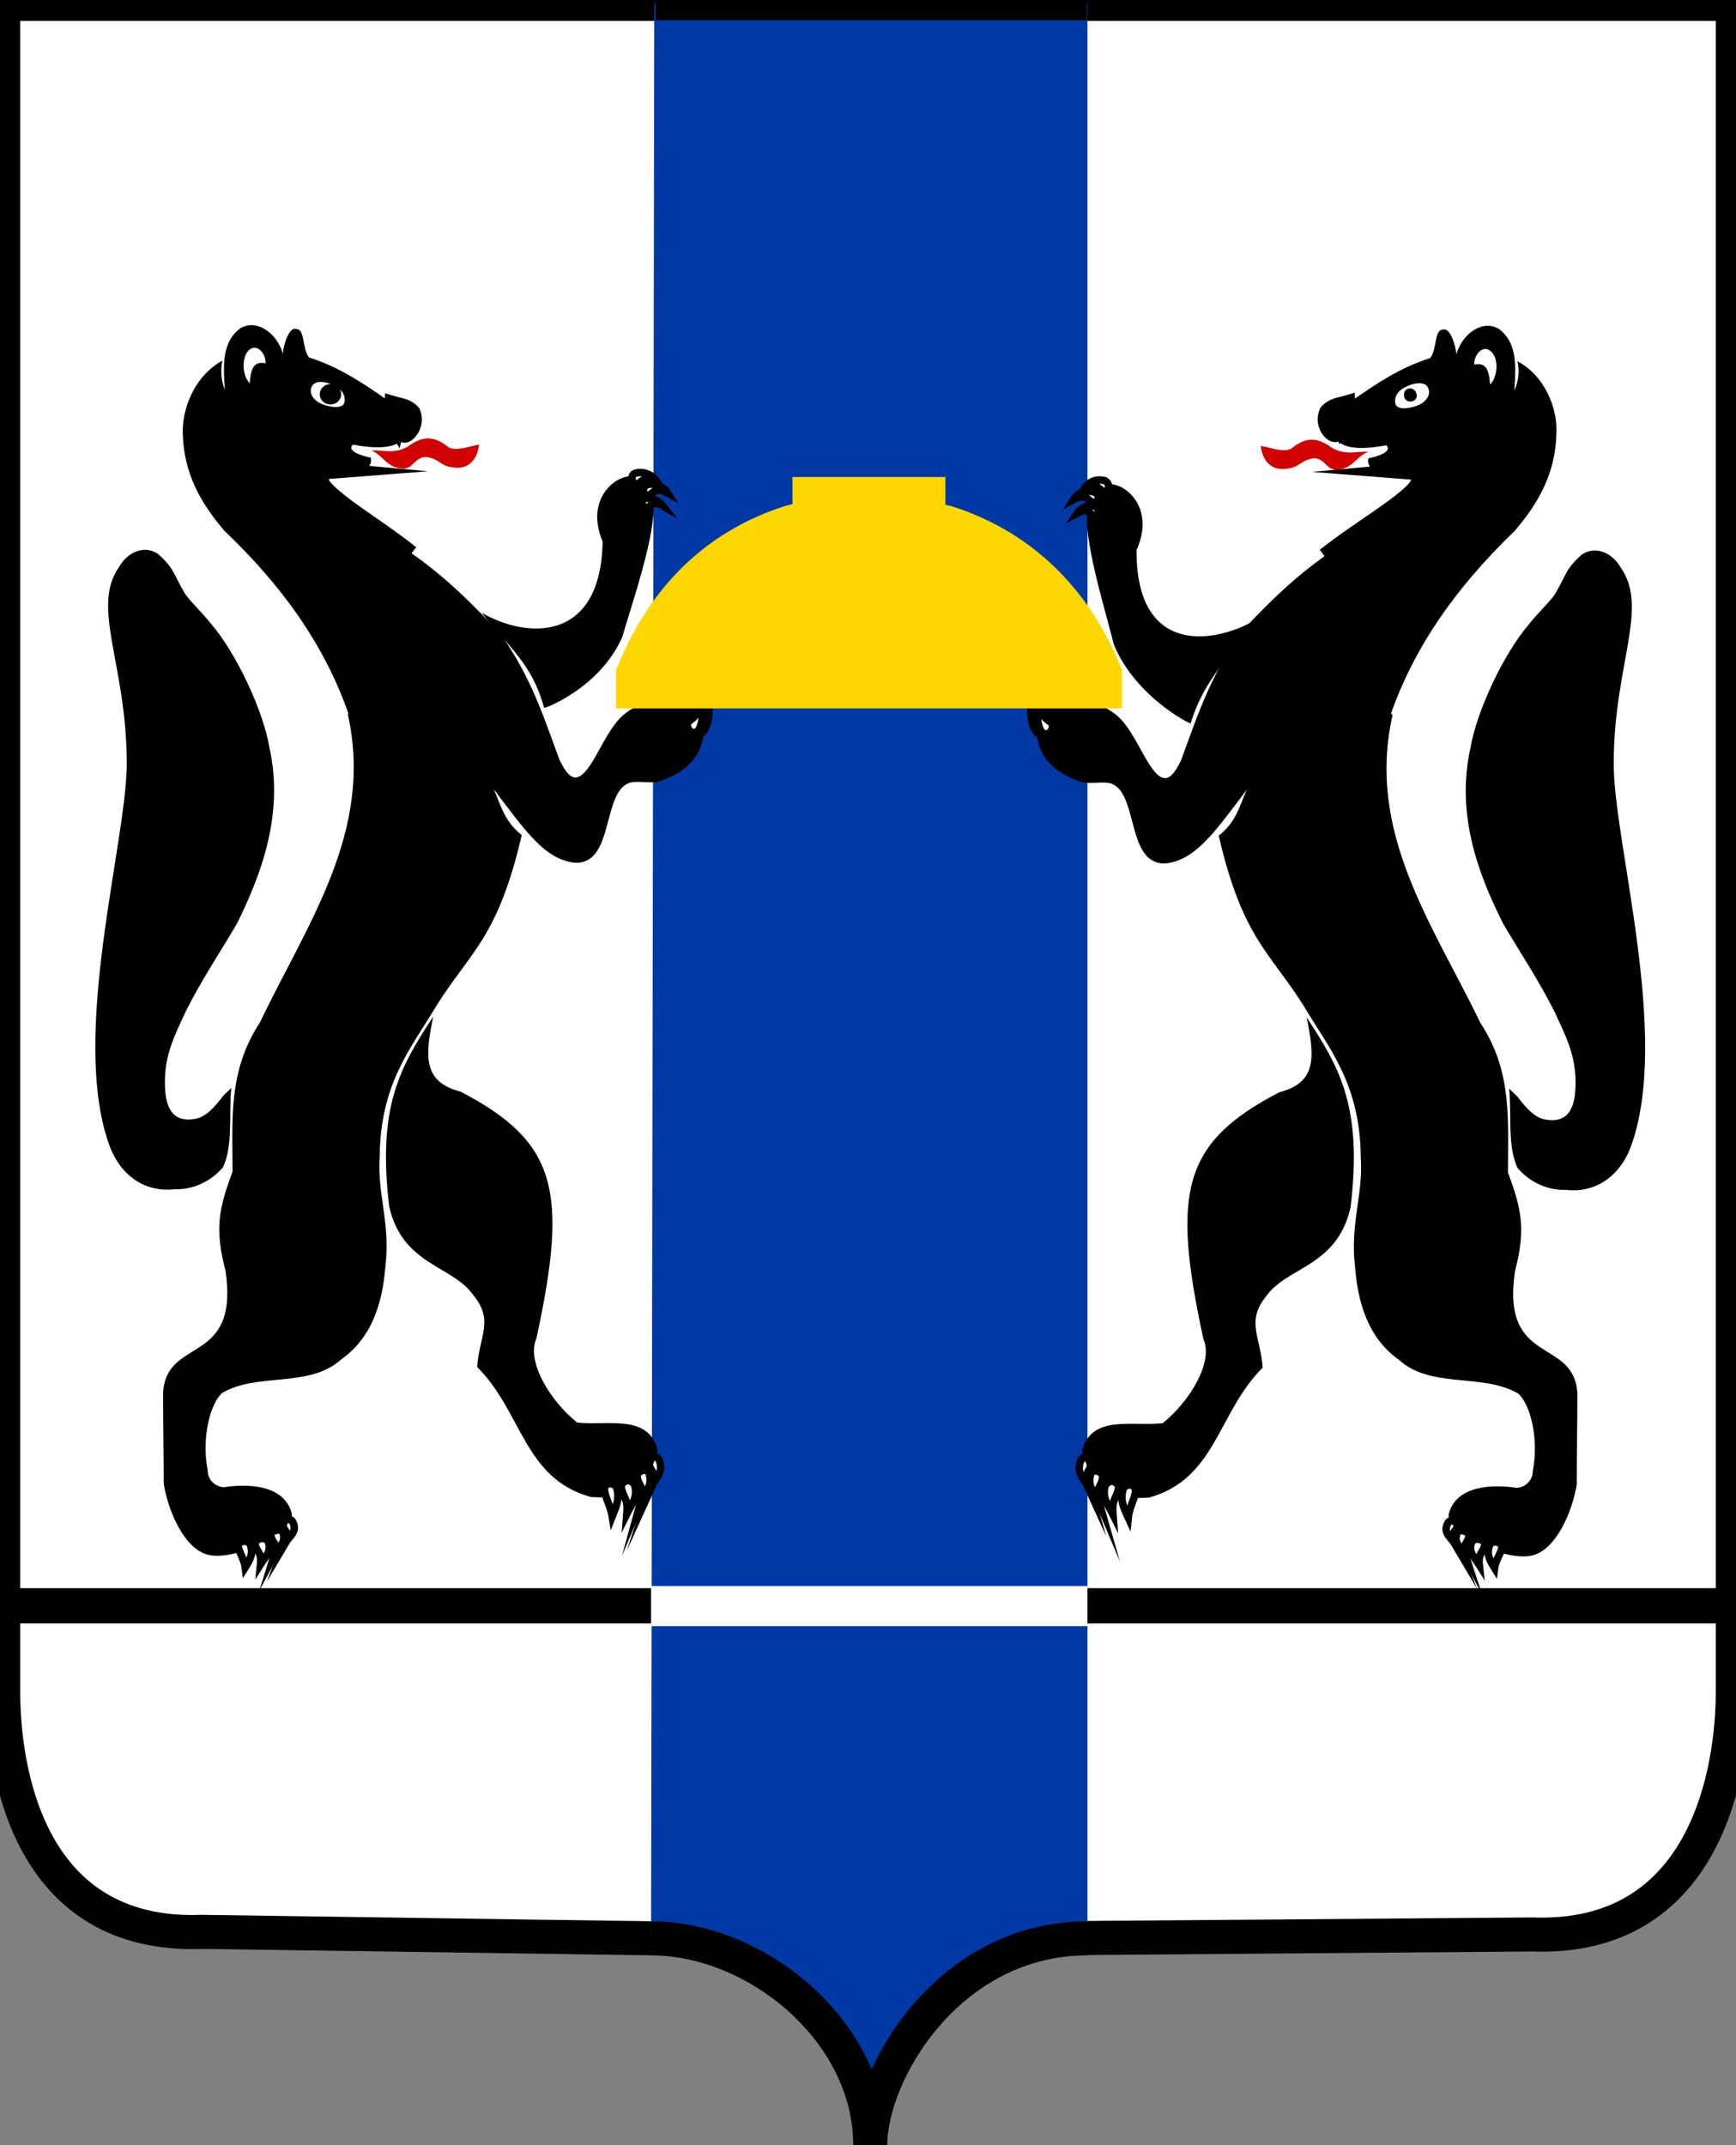 <svg width="51" height="63" viewBox="0 0 51 63" fill="none" xmlns="http://www.w3.org/2000/svg">
<rect x="0" y="0" width="51" height="63" fill="#808080" stroke="none"/>
<g clip-path="url(#clip0)">
<path d="M30.619 0.114H50.906V49.58C50.925 52.086 50.083 57.002 45.011 56.812L30.6 56.926L30.619 0.114Z" fill="white"/>
<path d="M30.619 0.114H50.906V49.58C50.925 52.086 50.083 57.002 45.011 56.812L30.6 56.926L30.619 0.114Z" stroke="black" stroke-miterlimit="22.93"/>
<path d="M20.55 0.114H0.094V49.58C0.075 52.086 0.88 56.926 5.933 56.736L20.531 56.945L20.55 0.114Z" fill="white"/>
<path d="M20.55 0.114H0.094V49.58C0.075 52.086 0.88 56.926 5.933 56.736L20.531 56.945L20.55 0.114Z" stroke="black" stroke-miterlimit="22.93"/>
<path d="M31.948 0.095H19.221L19.127 56.964C22.571 56.964 25.566 60.077 25.566 63C25.566 60.324 28.317 56.945 31.948 56.983V0.095Z" fill="#0039A6"/>
<path d="M31.948 46.752H50.963V47.568H31.948V46.752Z" fill="black"/>
<path d="M31.948 46.752H50.963V47.568H31.948V46.752Z" stroke="black" stroke-width="0.22" stroke-miterlimit="22.93"/>
<path d="M0.112 46.752H19.127V47.568H0.112V46.752Z" fill="black"/>
<path d="M0.112 46.752H19.127V47.568H0.112V46.752Z" stroke="black" stroke-width="0.22" stroke-miterlimit="22.93"/>
<path d="M19.127 46.581H31.948V47.758H19.127V46.581Z" fill="white"/>
<path d="M43.532 45.347L44.113 45.176L43.345 44.531L42.709 44.683L43.532 45.347Z" fill="#D81200"/>
<path d="M43.532 45.347L44.113 45.176L43.345 44.531L42.709 44.683L43.532 45.347Z" stroke="black" stroke-width="0.22" stroke-miterlimit="22.93"/>
<path d="M44.506 45.1L45.086 44.929L44.319 44.265L43.682 44.436L44.506 45.1Z" fill="#D81200"/>
<path d="M44.506 45.1L45.086 44.929L44.319 44.265L43.682 44.436L44.506 45.1Z" stroke="black" stroke-width="0.22" stroke-miterlimit="22.93"/>
<path d="M47.612 16.666C47.388 16.267 46.901 16.002 46.471 16.286C45.984 16.723 46.04 16.837 45.685 17.444C45.535 17.672 45.217 17.957 44.899 18.355C44.188 19.19 43.383 20.861 43.196 21.981C42.765 23.936 43.439 25.701 44.169 27.144C44.674 27.998 45.217 28.814 45.666 29.706C45.984 30.409 46.321 30.997 46.284 31.927C46.265 32.497 46.096 33.009 45.385 32.876C45.086 32.819 44.843 32.553 44.581 32.212C44.524 32.136 44.393 32.041 44.337 31.965C44.412 32.8 44.281 33.654 44.581 34.3C44.936 34.717 45.46 34.964 46.003 34.945C46.789 35.04 47.556 34.623 47.912 33.673C49.091 30.447 47.407 24.752 47.407 22.436C47.407 19.532 48.455 17.862 47.612 16.666Z" fill="black"/>
<path d="M44.581 10.611C44.637 10.896 44.618 11.199 44.487 11.465C44.543 10.706 44.562 10.06 44.038 9.662C43.57 9.377 42.971 9.776 42.784 10.402C42.765 10.136 42.597 9.605 42.391 9.681C42.129 9.681 42.222 10.25 42.017 10.516C41.118 10.801 40.426 11.275 39.715 11.769C39.415 11.996 39.172 12.053 39.134 12.376C39.059 13.192 39.789 13.249 40.725 13.078C40.931 13.268 40.426 13.42 40.201 13.458C40.164 13.61 40.239 13.743 40.37 13.8C40.856 13.876 41.324 13.895 41.811 13.857C42.185 13.895 42.297 14.559 41.605 14.882C39.19 15.85 37.843 17.084 36.514 18.507L40.8 21.146C41.455 19.172 42.653 17.368 44.506 15.584C45.217 14.749 45.685 13.895 45.722 12.775C45.778 12.034 45.404 11.047 44.581 10.611Z" fill="black"/>
<path d="M41.361 11.332C41.099 11.446 40.968 11.598 40.987 11.826C41.006 12.053 41.38 12.015 41.661 11.902C41.923 11.788 42.035 11.579 41.96 11.408C41.904 11.218 41.623 11.218 41.361 11.332Z" fill="white"/>
<path d="M41.418 11.408C41.305 11.408 41.23 11.503 41.249 11.617C41.249 11.731 41.343 11.807 41.455 11.788C41.549 11.788 41.623 11.712 41.623 11.617C41.605 11.484 41.53 11.408 41.418 11.408Z" fill="black"/>
<path d="M39.565 11.864C39.378 11.921 39.172 11.921 39.003 12.11C38.835 12.509 39.209 12.813 39.247 12.718C39.247 12.566 39.247 12.376 39.322 12.338C39.396 12.3 39.453 12.433 39.471 12.509C39.584 12.376 39.584 12.205 39.565 11.864Z" fill="white"/>
<path d="M39.565 11.864C39.378 11.921 39.172 11.921 39.003 12.11C38.835 12.509 39.209 12.813 39.247 12.718C39.247 12.566 39.247 12.376 39.322 12.338C39.396 12.3 39.453 12.433 39.471 12.509C39.584 12.376 39.584 12.205 39.565 11.864Z" stroke="black" stroke-width="0.5" stroke-miterlimit="22.93"/>
<path d="M40.201 13.268C39.864 13.249 39.527 13.382 39.134 13.154C38.76 12.889 38.423 12.775 37.937 13.173C37.693 13.306 37.319 13.135 37.038 13.097C37.075 13.439 37.281 13.857 37.824 13.762C38.18 13.724 38.236 13.496 38.61 13.458C38.928 13.477 38.966 13.781 39.247 13.8C39.771 13.762 39.789 13.439 40.201 13.268Z" fill="#D20000"/>
<path d="M42.147 14.103C42.091 13.838 41.904 13.8 41.492 13.838C41.736 13.857 41.754 14.16 41.605 14.331C41.156 14.863 39.902 15.565 38.928 16.343C39.827 15.717 40.781 15.185 41.792 14.768C42.054 14.616 42.204 14.426 42.147 14.103Z" fill="white"/>
<path d="M42.147 14.103C42.091 13.838 41.904 13.8 41.492 13.838C41.736 13.857 41.754 14.16 41.605 14.331C41.156 14.863 39.902 15.565 38.928 16.343C39.827 15.717 40.781 15.185 41.792 14.768C42.054 14.616 42.204 14.426 42.147 14.103Z" stroke="black" stroke-width="0.5" stroke-miterlimit="22.93"/>
<path d="M43.757 10.288C43.57 10.155 43.308 10.383 43.308 10.706C43.645 10.649 43.738 10.82 43.776 11.294C44.019 11.047 44.038 10.459 43.757 10.288Z" fill="white"/>
<path d="M32.341 14.35C32.64 13.895 34.062 14.673 33.389 16.153C33.37 19.115 35.466 18.982 36.832 18.241C36.14 19.342 35.391 19.893 34.98 21.241C34.961 21.279 33.314 20.424 32.715 18.906C32.397 17.596 31.349 14.426 32.341 14.35Z" fill="black"/>
<path d="M31.854 14.35C32.172 14.179 32.228 14.293 32.415 14.445C32.509 14.445 32.584 14.369 32.565 14.274C32.565 14.217 32.528 14.16 32.471 14.122C32.228 14.046 31.985 14.141 31.854 14.35Z" fill="white"/>
<path d="M31.854 14.35C32.172 14.179 32.228 14.293 32.415 14.445C32.509 14.445 32.584 14.369 32.565 14.274C32.565 14.217 32.528 14.16 32.471 14.122C32.228 14.046 31.985 14.141 31.854 14.35Z" stroke="black" stroke-width="0.22" stroke-miterlimit="22.93"/>
<path d="M31.536 14.673C31.854 14.502 31.91 14.616 32.097 14.768C32.191 14.768 32.266 14.692 32.266 14.616C32.266 14.54 32.228 14.483 32.172 14.464C31.929 14.369 31.667 14.464 31.536 14.673Z" fill="white"/>
<path d="M31.536 14.673C31.854 14.502 31.91 14.616 32.097 14.768C32.191 14.768 32.266 14.692 32.266 14.616C32.266 14.54 32.228 14.483 32.172 14.464C31.929 14.369 31.667 14.464 31.536 14.673Z" stroke="black" stroke-width="0.22" stroke-miterlimit="22.93"/>
<path d="M31.648 15.072C31.929 14.92 31.966 15.015 32.116 15.147C32.191 15.147 32.266 15.091 32.266 15.015C32.266 14.958 32.228 14.901 32.191 14.882C31.985 14.806 31.76 14.901 31.648 15.072Z" fill="white"/>
<path d="M31.648 15.072C31.929 14.92 31.966 15.015 32.116 15.147C32.191 15.147 32.266 15.091 32.266 15.015C32.266 14.958 32.228 14.901 32.191 14.882C31.985 14.806 31.76 14.901 31.648 15.072Z" stroke="black" stroke-width="0.22" stroke-miterlimit="22.93"/>
<path d="M39.677 35.458C40.033 32.516 39.359 31.358 38.386 29.877C38.629 31.054 38.685 31.794 37.581 32.079C34.736 33.56 34.418 35.002 35.354 39.33C35.653 39.994 34.961 41.152 34.156 41.798C33.239 41.893 32.116 41.551 31.798 42.557C31.779 43.43 32.509 44.094 33.763 43.98C35.728 43.43 35.766 41.494 37.094 40.165C37.038 39.273 36.589 38.799 37.207 38.058C37.806 37.204 39.284 37.204 39.677 35.458Z" fill="black"/>
<path d="M40.912 20.994L36.664 18.317C35.597 19.703 35.223 20.899 34.699 22.323C34.324 23.12 34.044 23.006 33.538 22.057C33.014 21.108 32.883 21.013 32.341 20.709H30.45C30.432 20.823 30.413 20.937 30.432 21.051C30.432 21.639 30.413 22.55 31.835 22.987C32.359 23.025 32.603 22.873 32.883 23.177C33.389 23.784 33.22 25.36 34.212 25.36C35.111 25.284 35.691 24.43 36.626 23.196C36.402 23.708 36.308 24.145 35.803 24.543C36.495 27.523 37.282 27.941 38.273 29.498C39.041 30.788 39.958 31.813 39.977 33.996C40.051 35.097 39.658 35.932 39.808 37.204C39.864 37.849 40.014 39.178 41.099 39.937C42.035 40.792 43.551 40.317 44.599 40.925C44.955 41.228 45.217 42.253 45.03 43.202C45.03 43.468 44.824 43.677 44.562 43.696C43.532 43.544 42.728 43.772 42.559 44.474C42.503 45.138 44.3 45.841 44.974 45.689C45.703 45.556 46.19 44.398 46.321 43.601C46.321 42.709 46.34 41.817 46.34 40.925C46.246 39.254 44.094 40.146 44.506 37.337C44.824 36.122 44.712 35.534 44.3 34.433C44.3 32.876 44.431 31.472 43.495 30.048C42.091 27.144 40.126 24.448 40.912 20.994Z" fill="black"/>
<path d="M33.351 43.715C33.258 43.582 33.164 43.582 33.014 43.677C32.883 44.037 33.014 44.284 33.145 44.569C33.183 44.208 33.407 43.904 33.351 43.715Z" fill="white"/>
<path d="M33.351 43.715C33.258 43.582 33.164 43.582 33.014 43.677C32.883 44.037 33.014 44.284 33.145 44.569C33.183 44.208 33.407 43.904 33.351 43.715Z" stroke="black" stroke-width="0.22" stroke-miterlimit="22.93"/>
<path d="M32.865 43.677C32.846 43.563 32.734 43.487 32.621 43.506C32.565 43.525 32.509 43.563 32.472 43.62C32.359 43.999 32.565 44.208 32.696 44.474C32.659 43.98 32.809 44.037 32.865 43.677Z" fill="white"/>
<path d="M32.865 43.677C32.846 43.563 32.734 43.487 32.621 43.506C32.565 43.525 32.509 43.563 32.472 43.62C32.359 43.999 32.565 44.208 32.696 44.474C32.659 43.98 32.809 44.037 32.865 43.677Z" stroke="black" stroke-width="0.22" stroke-miterlimit="22.93"/>
<path d="M32.397 43.354C32.378 43.221 32.097 43.107 32.041 43.297C31.929 43.677 32.172 43.847 32.284 44.113C32.153 43.658 32.378 43.696 32.397 43.354Z" fill="white"/>
<path d="M32.397 43.354C32.378 43.221 32.097 43.107 32.041 43.297C31.929 43.677 32.172 43.847 32.284 44.113C32.153 43.658 32.378 43.696 32.397 43.354Z" stroke="black" stroke-width="0.22" stroke-miterlimit="22.93"/>
<path d="M32.022 42.974C32.004 42.86 31.854 42.67 31.742 42.917C31.611 43.259 31.854 43.43 31.966 43.677C31.817 43.164 32.097 43.183 32.022 42.974Z" fill="white"/>
<path d="M32.022 42.974C32.004 42.86 31.854 42.67 31.742 42.917C31.611 43.259 31.854 43.43 31.966 43.677C31.817 43.164 32.097 43.183 32.022 42.974Z" stroke="black" stroke-width="0.22" stroke-miterlimit="22.93"/>
<path d="M44.113 45.366C44.019 45.271 43.869 45.252 43.776 45.347C43.645 45.632 43.776 45.841 43.907 46.049C43.944 45.765 44.169 45.537 44.113 45.366Z" fill="white"/>
<path d="M44.113 45.366C44.019 45.271 43.869 45.252 43.776 45.347C43.645 45.632 43.776 45.841 43.907 46.049C43.944 45.765 44.169 45.537 44.113 45.366Z" stroke="black" stroke-width="0.22" stroke-miterlimit="22.93"/>
<path d="M43.626 45.347C43.589 45.233 43.458 45.176 43.327 45.214C43.289 45.233 43.252 45.252 43.233 45.29C43.121 45.594 43.327 45.746 43.458 45.955C43.42 45.594 43.57 45.632 43.626 45.347Z" fill="white"/>
<path d="M43.626 45.347C43.589 45.233 43.458 45.176 43.327 45.214C43.289 45.233 43.252 45.252 43.233 45.29C43.121 45.594 43.327 45.746 43.458 45.955C43.42 45.594 43.57 45.632 43.626 45.347Z" stroke="black" stroke-width="0.22" stroke-miterlimit="22.93"/>
<path d="M43.158 45.081C43.139 44.968 42.859 44.892 42.803 45.025C42.69 45.328 42.934 45.461 43.046 45.67C42.934 45.328 43.139 45.347 43.158 45.081Z" fill="white"/>
<path d="M43.158 45.081C43.139 44.968 42.859 44.892 42.803 45.025C42.69 45.328 42.934 45.461 43.046 45.67C42.934 45.328 43.139 45.347 43.158 45.081Z" stroke="black" stroke-width="0.22" stroke-miterlimit="22.93"/>
<path d="M42.803 44.797C42.803 44.721 42.728 44.664 42.634 44.664C42.578 44.664 42.541 44.702 42.522 44.759C42.391 45.025 42.634 45.157 42.746 45.347C42.578 44.93 42.859 44.949 42.803 44.797Z" fill="white"/>
<path d="M42.803 44.797C42.803 44.721 42.728 44.664 42.634 44.664C42.578 44.664 42.541 44.702 42.522 44.759C42.391 45.025 42.634 45.157 42.746 45.347C42.578 44.93 42.859 44.949 42.803 44.797Z" stroke="black" stroke-width="0.22" stroke-miterlimit="22.93"/>
<path d="M30.394 20.462C30.338 20.975 30.469 21.013 30.694 21.221C30.731 21.487 30.525 21.658 30.413 21.449C30.244 21.145 30.244 20.785 30.394 20.462Z" fill="white"/>
<path d="M30.394 20.462C30.338 20.975 30.469 21.013 30.694 21.221C30.731 21.487 30.525 21.658 30.413 21.449C30.244 21.145 30.244 20.785 30.394 20.462Z" stroke="black" stroke-width="0.22" stroke-miterlimit="22.93"/>
<path d="M30.637 20.576C30.562 21.051 30.694 21.07 30.918 21.259C30.956 21.506 30.712 21.658 30.581 21.468C30.431 21.184 30.45 20.842 30.637 20.576Z" fill="white"/>
<path d="M30.637 20.576C30.562 21.051 30.694 21.07 30.918 21.259C30.956 21.506 30.712 21.658 30.581 21.468C30.431 21.184 30.45 20.842 30.637 20.576Z" stroke="black" stroke-width="0.22" stroke-miterlimit="22.93"/>
<path d="M7.599 45.328L7 45.157L7.767 44.512L8.403 44.664L7.599 45.328Z" fill="#D81200"/>
<path d="M7.599 45.328L7 45.157L7.767 44.512L8.403 44.664L7.599 45.328Z" stroke="black" stroke-width="0.22" stroke-miterlimit="22.93"/>
<path d="M6.607 45.062L6.026 44.91L6.794 44.246L7.43 44.417L6.607 45.062Z" fill="#D81200"/>
<path d="M6.607 45.062L6.026 44.91L6.794 44.246L7.43 44.417L6.607 45.062Z" stroke="black" stroke-width="0.22" stroke-miterlimit="22.93"/>
<path d="M3.5 16.647C3.724 16.248 4.211 15.982 4.642 16.267C5.128 16.704 5.072 16.818 5.428 17.425C5.577 17.653 5.895 17.938 6.214 18.336C6.925 19.171 7.73 20.842 7.917 21.962C8.347 23.917 7.673 25.682 6.962 27.125C6.457 27.979 5.914 28.795 5.465 29.687C5.147 30.39 4.81 30.978 4.847 31.908C4.866 32.477 5.035 32.99 5.746 32.857C6.045 32.8 6.288 32.535 6.551 32.193C6.607 32.117 6.738 32.022 6.794 31.946C6.719 32.781 6.85 33.635 6.551 34.281C6.195 34.698 5.671 34.945 5.128 34.926C4.342 35.021 3.575 34.603 3.219 33.654C2.04 30.427 3.724 24.733 3.724 22.417C3.724 19.513 2.658 17.843 3.5 16.647Z" fill="black"/>
<path d="M6.532 10.592C6.476 10.877 6.494 11.18 6.607 11.446C6.55 10.687 6.532 10.041 7.056 9.643C7.524 9.358 8.123 9.757 8.31 10.383C8.328 10.117 8.497 9.586 8.703 9.662C8.965 9.662 8.871 10.231 9.077 10.497C9.975 10.782 10.668 11.256 11.379 11.75C11.679 11.977 11.922 12.034 11.959 12.357C12.034 13.173 11.304 13.23 10.368 13.059C10.163 13.249 10.668 13.401 10.893 13.439C10.93 13.591 10.855 13.724 10.724 13.781C10.238 13.857 9.77 13.876 9.283 13.838C8.909 13.876 8.796 14.54 9.489 14.863C11.903 15.831 13.251 17.064 14.579 18.488L10.294 21.127C9.639 19.152 8.441 17.349 6.588 15.584C5.877 14.749 5.409 13.895 5.371 12.775C5.334 12.015 5.708 11.047 6.532 10.592Z" fill="black"/>
<path d="M9.751 11.294C10.013 11.408 10.144 11.56 10.125 11.788C10.107 12.015 9.732 11.977 9.451 11.864C9.189 11.75 9.077 11.541 9.152 11.37C9.227 11.18 9.489 11.18 9.751 11.294Z" fill="white"/>
<path d="M9.503 11.582C9.501 11.477 9.592 11.391 9.706 11.389C9.819 11.387 9.913 11.47 9.915 11.575C9.916 11.68 9.825 11.767 9.712 11.769C9.598 11.771 9.505 11.687 9.503 11.582Z" fill="black"/>
<path d="M9.503 11.582C9.501 11.477 9.592 11.391 9.706 11.389C9.819 11.387 9.913 11.47 9.915 11.575C9.916 11.68 9.825 11.767 9.712 11.769C9.598 11.771 9.505 11.687 9.503 11.582Z" stroke="black" stroke-width="0.22" stroke-miterlimit="22.93"/>
<path d="M11.547 11.882C11.735 11.939 11.941 11.939 12.109 12.129C12.259 12.528 11.884 12.831 11.866 12.736C11.866 12.585 11.866 12.395 11.791 12.357C11.716 12.319 11.66 12.452 11.641 12.528C11.547 12.376 11.529 12.224 11.547 11.882Z" fill="white"/>
<path d="M11.547 11.882C11.735 11.939 11.941 11.939 12.109 12.129C12.259 12.528 11.884 12.831 11.866 12.736C11.866 12.585 11.866 12.395 11.791 12.357C11.716 12.319 11.66 12.452 11.641 12.528C11.547 12.376 11.529 12.224 11.547 11.882Z" stroke="black" stroke-width="0.5" stroke-miterlimit="22.93"/>
<path d="M10.911 13.23C11.248 13.211 11.585 13.344 11.978 13.116C12.352 12.851 12.689 12.737 13.176 13.135C13.419 13.268 13.793 13.097 14.074 13.059C14.037 13.401 13.831 13.819 13.288 13.724C12.932 13.686 12.895 13.458 12.502 13.42C12.184 13.439 12.146 13.743 11.866 13.762C11.342 13.743 11.323 13.42 10.911 13.23Z" fill="#D20000"/>
<path d="M8.965 14.084C9.021 13.819 9.208 13.781 9.62 13.819C9.376 13.838 9.358 14.141 9.507 14.312C9.957 14.844 11.098 15.489 12.072 16.267C11.229 15.641 10.293 15.147 9.339 14.749C9.058 14.597 8.909 14.407 8.965 14.084Z" fill="white"/>
<path d="M8.965 14.084C9.021 13.819 9.208 13.781 9.62 13.819C9.376 13.838 9.358 14.141 9.507 14.312C9.957 14.844 11.098 15.489 12.072 16.267C11.229 15.641 10.293 15.147 9.339 14.749C9.058 14.597 8.909 14.407 8.965 14.084Z" stroke="black" stroke-width="0.5" stroke-miterlimit="22.93"/>
<path d="M7.355 10.25C7.542 10.117 7.804 10.345 7.804 10.668C7.468 10.611 7.374 10.781 7.337 11.256C7.093 11.009 7.093 10.421 7.355 10.25Z" fill="white"/>
<path d="M18.809 14.122C18.51 13.667 17.069 14.407 17.705 15.907C17.649 18.868 15.496 18.773 14.149 17.995C14.935 19.001 15.627 19.475 15.983 20.785C16.002 20.823 17.649 20.177 18.285 18.697C18.659 17.387 19.801 14.255 18.809 14.122Z" fill="black"/>
<path d="M19.296 14.141C18.978 13.97 18.94 14.065 18.734 14.217C18.641 14.217 18.566 14.141 18.566 14.046C18.566 13.97 18.603 13.913 18.678 13.894C18.903 13.838 19.165 13.932 19.296 14.141Z" fill="white"/>
<path d="M19.296 14.141C18.978 13.97 18.94 14.065 18.734 14.217C18.641 14.217 18.566 14.141 18.566 14.046C18.566 13.97 18.603 13.913 18.678 13.894C18.903 13.838 19.165 13.932 19.296 14.141Z" stroke="black" stroke-width="0.22" stroke-miterlimit="22.93"/>
<path d="M19.614 14.483C19.296 14.312 19.258 14.407 19.052 14.559C18.959 14.559 18.903 14.483 18.903 14.388C18.903 14.331 18.94 14.274 19.015 14.236C19.221 14.179 19.483 14.274 19.614 14.483Z" fill="white"/>
<path d="M19.614 14.483C19.296 14.312 19.258 14.407 19.052 14.559C18.959 14.559 18.903 14.483 18.903 14.388C18.903 14.331 18.94 14.274 19.015 14.236C19.221 14.179 19.483 14.274 19.614 14.483Z" stroke="black" stroke-width="0.22" stroke-miterlimit="22.93"/>
<path d="M19.483 14.863C19.221 14.711 19.165 14.806 18.996 14.92C18.921 14.92 18.865 14.863 18.865 14.768C18.865 14.711 18.903 14.654 18.959 14.635C19.146 14.616 19.352 14.692 19.483 14.863Z" fill="white"/>
<path d="M19.483 14.863C19.221 14.711 19.165 14.806 18.996 14.92C18.921 14.92 18.865 14.863 18.865 14.768C18.865 14.711 18.903 14.654 18.959 14.635C19.146 14.616 19.352 14.692 19.483 14.863Z" stroke="black" stroke-width="0.22" stroke-miterlimit="22.93"/>
<path d="M11.435 35.439C11.08 32.497 11.753 31.339 12.727 29.858C12.483 31.035 12.427 31.775 13.531 32.06C16.376 33.541 16.694 34.983 15.758 39.311C15.459 39.975 16.151 41.133 16.956 41.779C17.873 41.873 18.996 41.532 19.314 42.538C19.333 43.411 18.603 44.075 17.349 43.962C15.384 43.411 15.347 41.475 14.018 40.146C14.074 39.254 14.523 38.779 13.906 38.039C13.307 37.166 11.828 37.166 11.435 35.439Z" fill="black"/>
<path d="M10.219 20.975L14.467 18.298C15.534 19.684 15.908 20.88 16.432 22.303C16.807 23.101 17.087 22.987 17.593 22.038C18.117 21.089 18.248 20.994 18.79 20.69H20.681C20.699 20.804 20.718 20.918 20.699 21.032C20.699 21.62 20.718 22.531 19.296 22.968C18.772 23.006 18.528 22.854 18.248 23.158C17.742 23.765 17.911 25.34 16.919 25.34C16.02 25.265 15.44 24.41 14.505 23.177C14.729 23.689 14.823 24.126 15.328 24.524C14.636 27.504 13.85 27.922 12.858 29.479C12.09 30.769 11.173 31.794 11.154 33.977C11.08 35.078 11.473 35.913 11.323 37.185C11.267 37.83 11.117 39.159 10.031 39.918C9.096 40.773 7.58 40.298 6.532 40.905C6.176 41.209 5.914 42.234 6.101 43.183C6.101 43.449 6.307 43.658 6.569 43.677C7.598 43.525 8.403 43.753 8.572 44.455C8.628 45.119 6.831 45.822 6.157 45.67C5.427 45.537 4.941 44.379 4.81 43.582C4.81 42.69 4.791 41.798 4.791 40.905C4.885 39.235 7.037 40.127 6.625 37.318C6.307 36.103 6.419 35.515 6.831 34.414C6.831 32.857 6.7 31.453 7.636 30.029C9.021 27.125 10.986 24.429 10.219 20.975Z" fill="black"/>
<path d="M17.761 43.677C17.855 43.544 17.948 43.544 18.098 43.639C18.229 43.999 18.098 44.246 17.986 44.531C17.93 44.189 17.724 43.886 17.761 43.677Z" fill="white"/>
<path d="M17.761 43.677C17.855 43.544 17.948 43.544 18.098 43.639C18.229 43.999 18.098 44.246 17.986 44.531C17.93 44.189 17.724 43.886 17.761 43.677Z" stroke="black" stroke-width="0.22" stroke-miterlimit="22.93"/>
<path d="M18.248 43.658C18.266 43.544 18.379 43.468 18.491 43.487C18.547 43.506 18.603 43.544 18.641 43.601C18.753 43.98 18.547 44.189 18.416 44.455C18.454 43.961 18.304 44.018 18.248 43.658Z" fill="white"/>
<path d="M18.248 43.658C18.266 43.544 18.379 43.468 18.491 43.487C18.547 43.506 18.603 43.544 18.641 43.601C18.753 43.98 18.547 44.189 18.416 44.455C18.454 43.961 18.304 44.018 18.248 43.658Z" stroke="black" stroke-width="0.22" stroke-miterlimit="22.93"/>
<path d="M18.716 43.335C18.734 43.202 19.015 43.088 19.071 43.278C19.183 43.658 18.94 43.829 18.828 44.094C18.959 43.62 18.734 43.658 18.716 43.335Z" fill="white"/>
<path d="M18.716 43.335C18.734 43.202 19.015 43.088 19.071 43.278C19.183 43.658 18.94 43.829 18.828 44.094C18.959 43.62 18.734 43.658 18.716 43.335Z" stroke="black" stroke-width="0.22" stroke-miterlimit="22.93"/>
<path d="M19.09 42.956C19.109 42.842 19.258 42.652 19.371 42.898C19.502 43.24 19.258 43.411 19.146 43.658C19.314 43.145 19.015 43.164 19.09 42.956Z" fill="white"/>
<path d="M19.09 42.956C19.109 42.842 19.258 42.652 19.371 42.898C19.502 43.24 19.258 43.411 19.146 43.658C19.314 43.145 19.015 43.164 19.09 42.956Z" stroke="black" stroke-width="0.22" stroke-miterlimit="22.93"/>
<path d="M7 45.347C7.093 45.252 7.243 45.233 7.336 45.328C7.467 45.613 7.336 45.822 7.205 46.031C7.168 45.746 6.962 45.499 7 45.347Z" fill="white"/>
<path d="M7 45.347C7.093 45.252 7.243 45.233 7.336 45.328C7.467 45.613 7.336 45.822 7.205 46.031C7.168 45.746 6.962 45.499 7 45.347Z" stroke="black" stroke-width="0.22" stroke-miterlimit="22.93"/>
<path d="M7.486 45.328C7.524 45.214 7.655 45.157 7.786 45.195C7.823 45.214 7.861 45.233 7.879 45.271C7.992 45.575 7.786 45.727 7.655 45.936C7.692 45.556 7.542 45.613 7.486 45.328Z" fill="white"/>
<path d="M7.486 45.328C7.524 45.214 7.655 45.157 7.786 45.195C7.823 45.214 7.861 45.233 7.879 45.271C7.992 45.575 7.786 45.727 7.655 45.936C7.692 45.556 7.542 45.613 7.486 45.328Z" stroke="black" stroke-width="0.22" stroke-miterlimit="22.93"/>
<path d="M7.954 45.062C7.973 44.949 8.254 44.873 8.31 45.005C8.422 45.309 8.179 45.442 8.066 45.651C8.179 45.29 7.973 45.328 7.954 45.062Z" fill="white"/>
<path d="M7.954 45.062C7.973 44.949 8.254 44.873 8.31 45.005C8.422 45.309 8.179 45.442 8.066 45.651C8.179 45.29 7.973 45.328 7.954 45.062Z" stroke="black" stroke-width="0.22" stroke-miterlimit="22.93"/>
<path d="M8.329 44.759C8.329 44.683 8.403 44.626 8.497 44.626C8.553 44.626 8.591 44.664 8.609 44.721C8.74 44.986 8.497 45.119 8.385 45.309C8.534 44.91 8.254 44.929 8.329 44.759Z" fill="white"/>
<path d="M8.329 44.759C8.329 44.683 8.403 44.626 8.497 44.626C8.553 44.626 8.591 44.664 8.609 44.721C8.74 44.986 8.497 45.119 8.385 45.309C8.534 44.91 8.254 44.929 8.329 44.759Z" stroke="black" stroke-width="0.22" stroke-miterlimit="22.93"/>
<path d="M20.718 20.443C20.774 20.956 20.643 20.994 20.419 21.202C20.381 21.468 20.587 21.639 20.7 21.43C20.868 21.108 20.868 20.747 20.718 20.443Z" fill="white"/>
<path d="M20.718 20.443C20.774 20.956 20.643 20.994 20.419 21.202C20.381 21.468 20.587 21.639 20.7 21.43C20.868 21.108 20.868 20.747 20.718 20.443Z" stroke="black" stroke-width="0.22" stroke-miterlimit="22.93"/>
<path d="M20.475 20.538C20.55 21.013 20.419 21.032 20.194 21.221C20.157 21.468 20.4 21.62 20.531 21.43C20.681 21.145 20.662 20.804 20.475 20.538Z" fill="white"/>
<path d="M20.475 20.538C20.55 21.013 20.419 21.032 20.194 21.221C20.157 21.468 20.4 21.62 20.531 21.43C20.681 21.145 20.662 20.804 20.475 20.538Z" stroke="black" stroke-width="0.22" stroke-miterlimit="22.93"/>
<path d="M32.939 20.804H18.098V19.703V19.684C19.165 16.97 21.018 15.527 23.001 14.882C23.039 14.863 23.207 14.825 23.282 14.806C23.301 14.806 23.282 14.787 23.282 14.768V14.008H27.774V14.825C27.774 14.825 27.755 14.825 27.774 14.825C27.793 14.825 27.924 14.863 27.942 14.863C29.889 15.47 31.854 16.894 32.958 19.665V20.804" fill="#FFD700"/>
<path d="M31.948 56.926C27.886 56.926 25.566 60.855 25.566 63C25.566 59.659 22.234 56.926 19.127 56.926" stroke="black" stroke-miterlimit="22.93"/>
<path d="M31.929 0.095H19.258" stroke="black" stroke-miterlimit="22.93"/>
</g>
<defs>
<clipPath id="clip0">
<rect width="51" height="63" transform="matrix(-1 0 0 1 51 0)" fill="white"/>
</clipPath>
</defs>
</svg>

